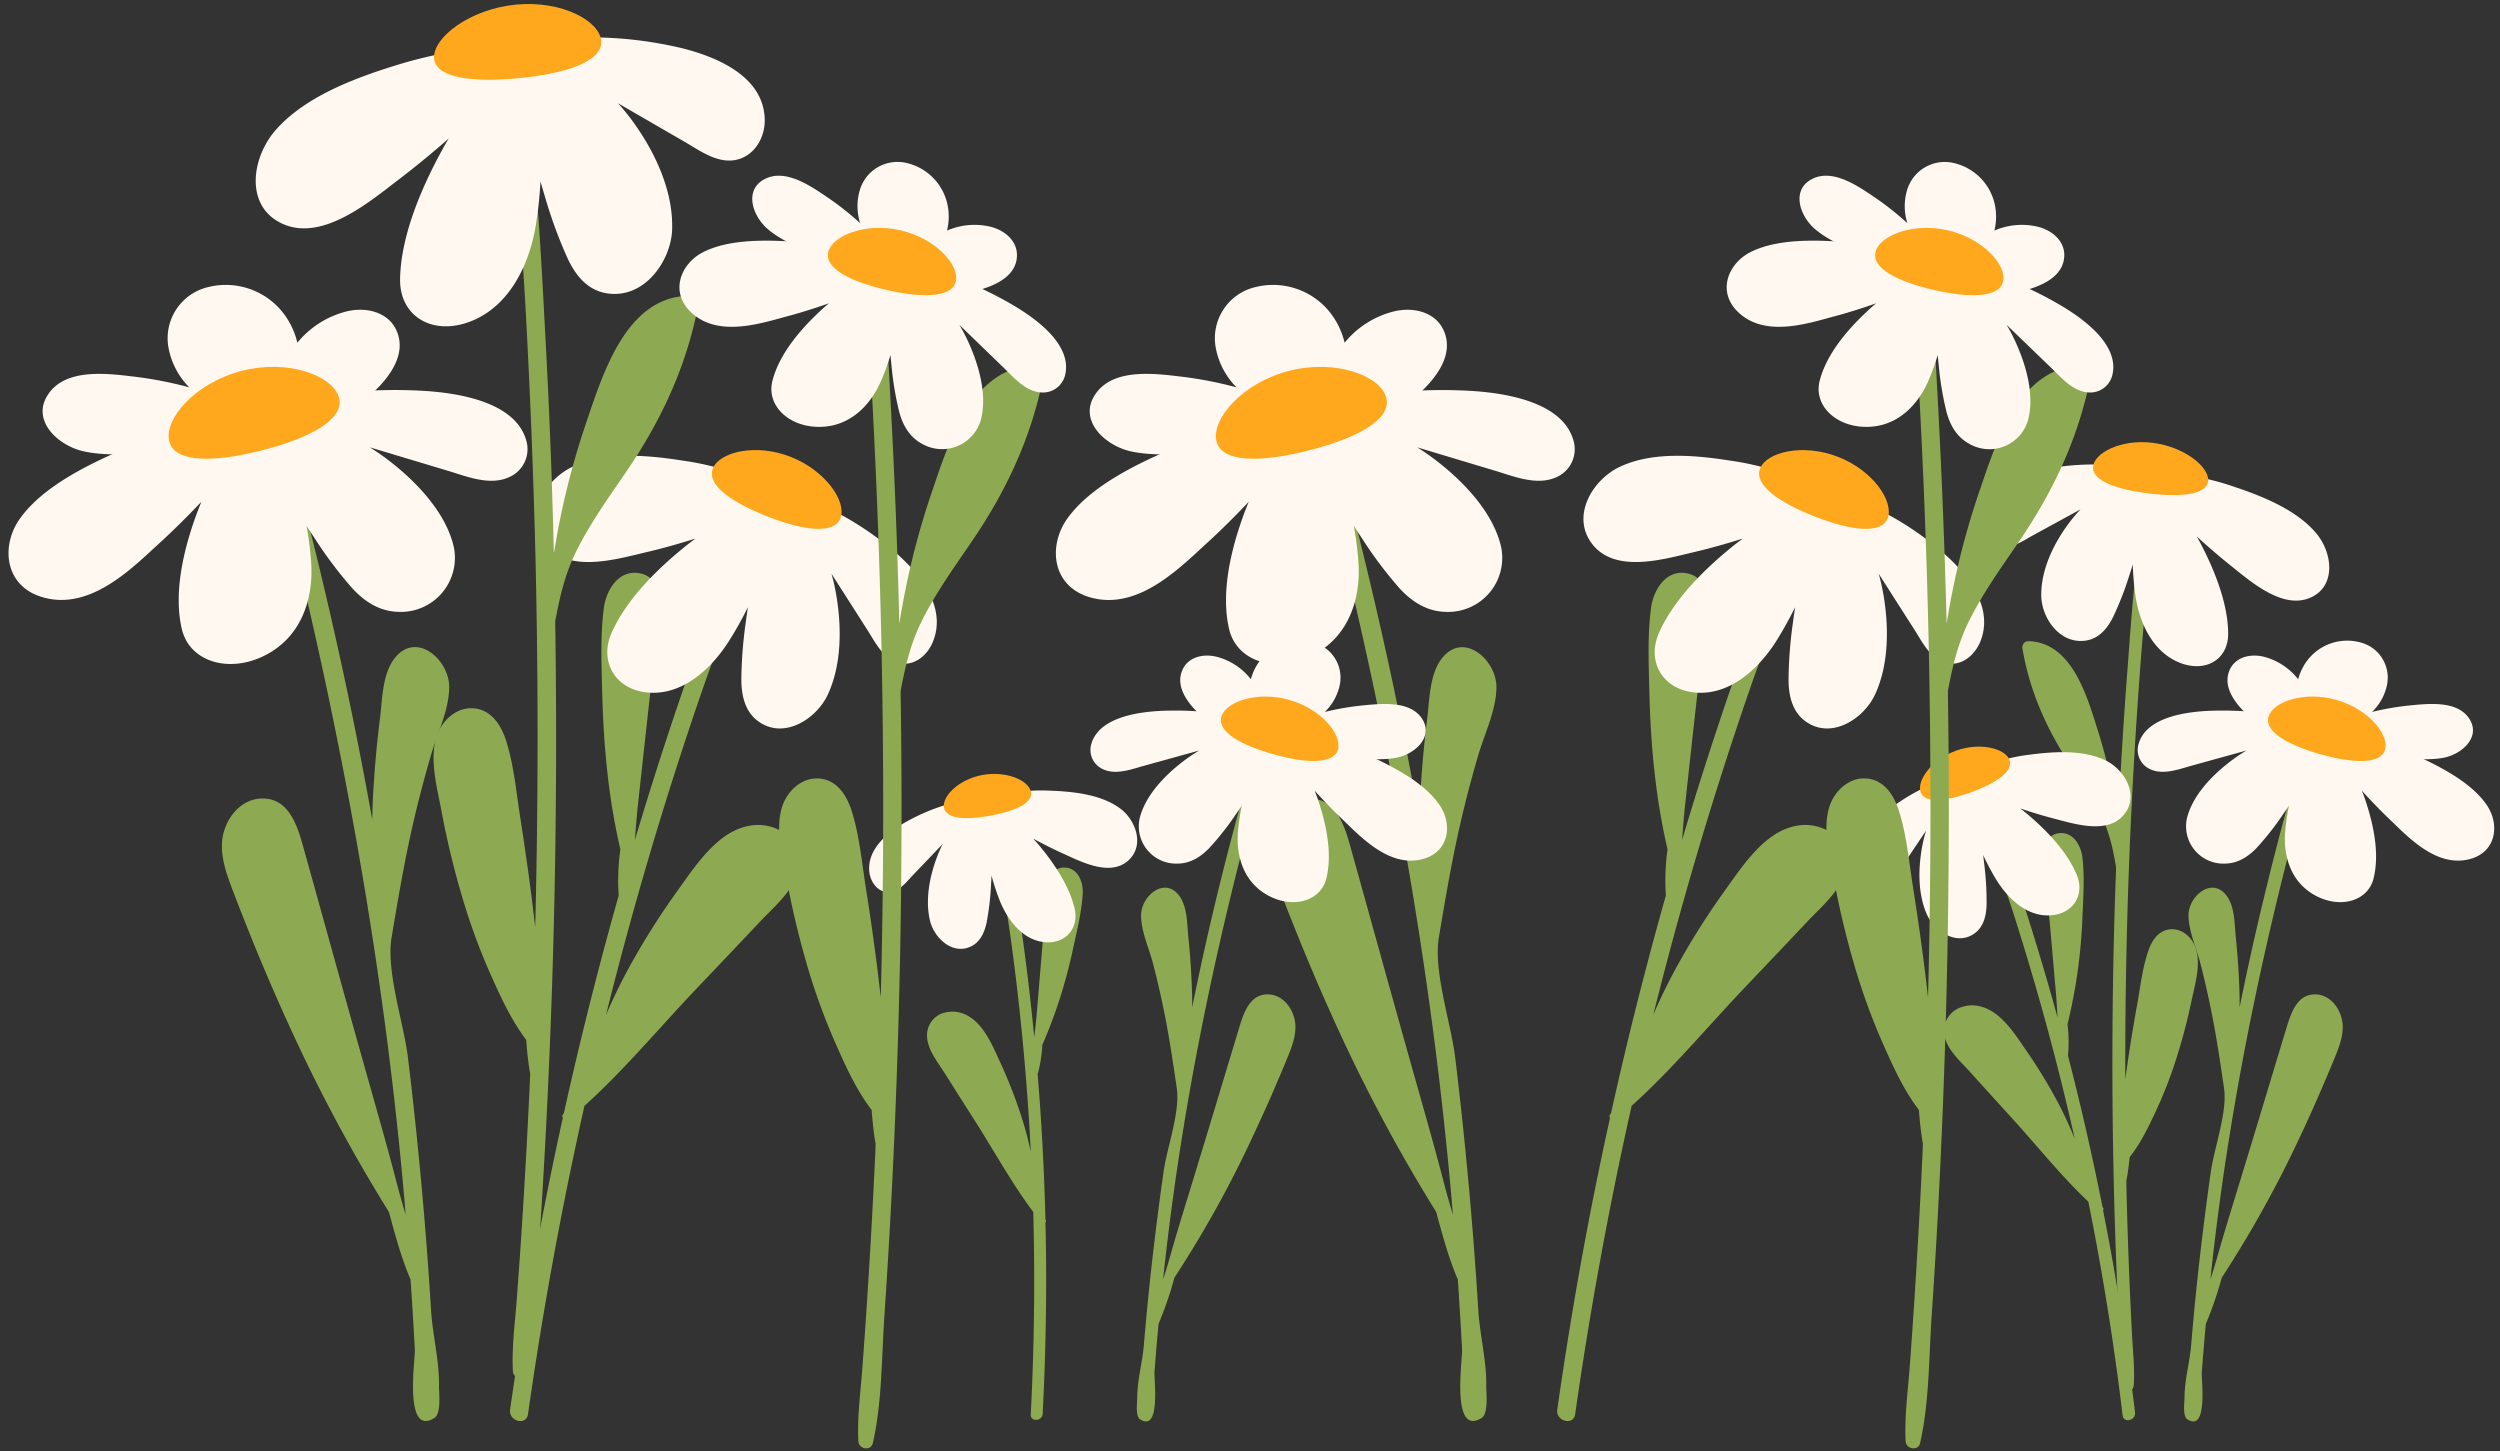 <?xml version="1.0" encoding="UTF-8"?>
<!DOCTYPE svg PUBLIC '-//W3C//DTD SVG 1.0//EN'
          'http://www.w3.org/TR/2001/REC-SVG-20010904/DTD/svg10.dtd'>
<svg height="469.4" preserveAspectRatio="xMidYMid meet" version="1.0" viewBox="-2.8 -1.3 808.7 469.4" width="808.7" xmlns="http://www.w3.org/2000/svg" xmlns:xlink="http://www.w3.org/1999/xlink" zoomAndPan="magnify"
><rect x="-2.8" y="-1.3" width="808.7" height="469.4" fill="#333333" stroke="none"/><g data-name="Layer 2"
  ><g data-name="Layer 2"
    ><g id="change1_1"
      ><path d="M469.2,266.84c-2.6,11.59-4.58,23.33-6.55,35.06-1.85,11,3.93,27.73,5.29,39q2.46,20.34,4.33,40.74t3.13,40.86c.52,8.27,2.73,16.42,2.57,24.75,0,2.28.78,8.76-1.56,10.19-9.89,6-6.09-19-6.26-22.21q-.6-11.32-1.37-22.63c-3-7-5-14.48-7-21.85a528,528,0,0,1-30.73-56.93q-7-15.1-13.26-30.5c-2.33-5.73-4.63-11.49-6.81-17.28-1.68-4.46-3.33-9.14-3.24-14,.13-7.28,5.46-15.15,13.42-15,9,.15,11.44,10.42,13.36,17.32,6.59,23.6,13.1,47.23,19.75,70.81,3.41,12.12,6.91,24.21,10.06,36.39.87,3.35,1.86,6.72,2.85,10.12-.18-2.12-.34-4.24-.53-6.36-7.25-81.72-22.64-161.91-43.34-241.21a5.07,5.07,0,0,1-.56-5.34,2.86,2.86,0,0,1,5.18.6c6.6,22.81,12.23,45.94,17.37,69.12q6.12,27.57,11.07,55.39c.06-2.95.16-5.9.33-8.85q.68-12,2.17-23.82c.76-6.09.73-14.22,4.62-19.37,7-9.25,17.9.3,17.78,9.28-.1,7.34-3.79,14.81-5.85,21.76Q471.92,254.74,469.2,266.84Z" fill="#8daa53"
      /></g
      ><g id="change1_2"
      ><path d="M594.4,278.63c-.69,7.41-7.91,13.23-12.64,18.26q-10.14,10.75-20.35,21.46C549.41,331,538,344.71,525,356.42q-11.1,49.49-18.27,99.77c-.54,3.8-6.32,2.26-5.78-1.51q4.78-33.65,11.34-67Q515,374,518,360.35a1,1,0,0,1,.07-1.19l.26-.34q7.86-35.47,17.75-70.47a71.48,71.48,0,0,1,.54-14.91c-3.89-16.62-5.45-33.61-5.88-50.74-.22-9-.63-18.34.52-27.25.74-5.77,4.72-12.57,11.58-11.31,6.64,1.22,6.95,8.68,6.39,14-1,9.81-2.37,19.6-3.47,29.41q-1.74,15.67-3.45,31.36c-.41,3.71-.69,7.61-1,11.53a0,0,0,0,1,0,0q8.64-29,18.66-57.45c6.5-18.48,12.76-37.57,21.8-55,1.06-2,4.35-.67,3.7,1.5-6.41,21.63-15.53,42.55-22.85,63.9Q545.06,274.53,532,327a179.78,179.78,0,0,1,9-18.1A241.81,241.81,0,0,1,555,287c4.27-5.92,8.58-12.5,14.4-17,4.82-3.75,10.92-5.69,16.87-3.56C591.48,268.3,594.92,273,594.4,278.63Z" fill="#8daa53"
      /></g
      ><g id="change2_1"
      ><path d="M627.75,213.36c-5.66-.58-8.59-6.79-11.29-11l-11.53-18.05a67.4,67.4,0,0,1,1.53,6.79c1.77,10.38,1.8,22.49-2.7,32.22-3.76,8.15-14.68,15-23,8.34-4-3.2-5-8.4-5-13.25a140.8,140.8,0,0,1,1.47-18.68c.2-1.54.42-3.07.65-4.6-1.83,3.68-3.8,7.28-5.95,10.72-5.62,9-15.12,18-26.59,16.85-10.31-1-15.67-10.07-11.4-19.5,4.72-10.47,14.12-19.88,22.88-27.06q2-1.67,4.16-3.23c-5.25,1.65-10.54,3.15-15.9,4.41-9.69,2.28-25.17,6.91-32.66-2.43-7.23-9-.25-20.94,8.79-25.2,10.63-5,24.33-3.78,35.6-2A89.72,89.72,0,0,1,587.79,158a2,2,0,0,1,2.12-.48,100.16,100.16,0,0,1,36.16,20.26c7.79,6.87,16.21,17.49,11.7,28.53C636.13,210.29,632.34,213.82,627.75,213.36Z" fill="#fff8f0"
      /></g
      ><g id="change3_1"
      ><path d="M607.82,166.36c-2.08,5.33-12.16,3.88-23.56-.57s-19.79-10.2-17.71-15.53,13.85-8.22,25.25-3.77S609.9,161,607.82,166.36Z" fill="#ffa81d"
      /></g
      ><g id="change2_2"
      ><path d="M458.73,123.58c-11,11.67-28.06,18.69-44.36,21.64a75.73,75.73,0,0,1-26,.5c-2.35,0-4.7,0-7.06,0-6-.08-12.35.29-18.24-1-8.39-1.84-16.87-9.82-11.87-18,5.52-9,19-7.29,28.33-6.16A127.09,127.09,0,0,1,397.19,124a24.53,24.53,0,0,1-6.65-12.44,17,17,0,0,1,12.79-20,23.51,23.51,0,0,1,25.39,10,25,25,0,0,1,3.43,8,30,30,0,0,1,16.12-10.17c6.28-1.44,13.12.27,15.84,6C467.24,112,463.43,118.57,458.73,123.58Z" fill="#fff8f0"
      /></g
      ><g id="change2_3"
      ><path d="M500.8,153c-6.37,3-14-.26-19.9-2l-25.27-7.6a78.11,78.11,0,0,1,6.55,4.58c9.42,7.34,18.28,17.16,20.64,27.81a17.49,17.49,0,0,1-18.05,20.83c-6.51-.17-11.34-3.78-14.92-7.69a134,134,0,0,1-12.07-16.07q-1.36-2.06-2.67-4.13a100.27,100.27,0,0,1,1.55,12.34c.64,10.74-2.76,23.89-15.66,30-11.6,5.46-23.81,1.41-26.2-8.86-2.66-11.39.36-24.8,4.34-36,.61-1.74,1.29-3.46,2-5.18-4.32,4.55-8.78,9-13.5,13.32-8.52,7.79-21.41,21-36.1,18-14.17-2.9-15.52-16.86-9.12-25.85,7.52-10.58,22.82-18,35.93-23.45a141.11,141.11,0,0,1,40.08-10.54,2.34,2.34,0,0,1,1.87-1.68,161.11,161.11,0,0,1,52.78-5.68c13.2.81,29.78,4.28,33.09,16A9.87,9.87,0,0,1,500.8,153Z" fill="#fff8f0"
      /></g
      ><g id="change3_2"
      ><path d="M445.63,127.37c1.82,7.1-9.74,13.13-24.91,17s-28.22,4.2-30-2.89,8.25-18.91,23.43-22.81S443.8,120.28,445.63,127.37Z" fill="#ffa81d"
      /></g
      ><g id="change1_3"
      ><path d="M712.64,326.46c1.61,8,2.8,16.17,4,24.3,1.11,7.63-3.13,19.08-4.25,26.81q-2,14-3.61,28.05T706,433.77c-.48,5.7-2.13,11.29-2.15,17,0,1.57-.67,6,.92,7.05,6.74,4.33,4.5-13,4.66-15.23q.6-7.8,1.3-15.59a119.19,119.19,0,0,0,5.16-15,364.76,364.76,0,0,0,22.07-38.81q5.05-10.32,9.62-20.85c1.7-3.92,3.37-7.86,5-11.82,1.23-3.05,2.44-6.26,2.45-9.6,0-5-3.53-10.54-9-10.56-6.22,0-8,7-9.48,11.75-4.91,16.18-9.76,32.39-14.71,48.56-2.54,8.31-5.14,16.6-7.5,25-.65,2.3-1.39,4.61-2.12,6.94.15-1.46.3-2.92.46-4.38,6.25-56.28,18.1-111.39,33.59-165.8a3.47,3.47,0,0,0,.47-3.67,2,2,0,0,0-3.58.33c-4.9,15.64-9.14,31.52-13,47.44q-4.65,18.93-8.49,38.05c0-2,0-4.07-.09-6.11q-.29-8.26-1.14-16.47c-.43-4.22-.28-9.83-2.89-13.44-4.69-6.49-12.36-.07-12.41,6.13,0,5.07,2.39,10.28,3.7,15.11Q711,318.07,712.64,326.46Z" fill="#8daa53"
      /></g
      ><g id="change1_4"
      ><path d="M687.4,447c.41-5.42-.25-10.95-.53-16.39s-.55-10.93-.78-16.4q-.68-16.06-1.05-32.15l0-1.6c0-.07,0-.15.07-.23.46-2.38.75-4.8,1-7.24,3.59-4.5,6.11-9.84,8.54-15a142.84,142.84,0,0,0,7.1-18.65c1.74-5.61,3.19-11.29,4.39-17,1.07-5.09,2.93-11.18,1.52-16.35-1-3.75-4.4-7.08-8.5-6.67-3.74.36-5.9,3.64-7,6.9-1.91,5.48-2.58,11.64-3.61,17.34q-1.61,8.81-2.92,17.65c-.32,2.23-.64,4.45-.94,6.68q-.12-40.71,1.71-81.4,1.32-28.71,3.55-57.37c1.5-19.06,3.77-38.14,4-57.27,0-.59-.91-.79-1-.18-4.51,21-6,42.73-7.59,64.13q-1.86,24.27-3,48.59a175.09,175.09,0,0,0-6.48-29.18c-3.51-11-8.28-28.7-22.53-29.1a2,2,0,0,0-1.94,2.37C653.72,222,659,234,666.46,245.48c3.88,6,7.95,11.87,11,18.35,2.34,5.07,3.38,10.19,4.26,15.52q-1,26.29-1.17,52.61-.18,28.76.62,57.48.42,14.71,1.08,29.41c.43,9.36.1,19.29,1.95,28.48C684.54,449.2,687.26,448.79,687.4,447Z" fill="#8daa53"
      /></g
      ><g id="change1_5"
      ><path d="M626.05,332.68c.37,5.13,5.26,9.26,8.45,12.8q6.82,7.57,13.71,15.12c8.09,8.88,15.75,18.55,24.53,26.83q6.9,34.32,11.09,69.13c.31,2.63,4.32,1.65,4-1q-2.79-23.28-6.8-46.41c-1.1-6.32-2.29-12.64-3.53-18.94a.68.68,0,0,0,0-.83c-.06-.07-.11-.15-.17-.23q-4.89-24.62-11.17-48.91A49.34,49.34,0,0,0,666,330a172.18,172.18,0,0,0,4.84-34.93c.28-6.18.71-12.65,0-18.81-.42-4-3.06-8.75-7.82-8-4.6.74-4.92,5.88-4.62,9.58.55,6.79,1.34,13.56,1.95,20.35.64,7.23,1.26,14.46,1.9,21.69.22,2.57.36,5.26.54,8v0q-5.52-20.1-12-39.93c-4.2-12.85-8.23-26.12-14.2-38.27a1.4,1.4,0,0,0-2.58,1c4.1,15,10.07,29.6,14.8,44.44q11.32,35.55,19.54,72a125.22,125.22,0,0,0-5.9-12.63,165.68,165.68,0,0,0-9.37-15.33c-2.85-4.15-5.73-8.76-9.67-12-3.27-2.66-7.45-4.09-11.59-2.71A8.11,8.11,0,0,0,626.05,332.68Z" fill="#8daa53"
      /></g
      ><g id="change2_4"
      ><path d="M604,287.13c3.92-.31,6-4.55,8-7.43q4.11-6.15,8.23-12.28c-.46,1.53-.85,3.08-1.16,4.66-1.38,7.13-1.58,15.49,1.37,22.27,2.48,5.69,9.9,10.58,15.72,6.11,2.79-2.15,3.55-5.72,3.66-9.07a97.75,97.75,0,0,0-.73-12.91c-.12-1.06-.24-2.13-.38-3.18a84.4,84.4,0,0,0,3.95,7.48c3.74,6.29,10.15,12.66,18.09,12,7.13-.56,11-6.71,8.16-13.28-3.1-7.3-9.44-13.94-15.37-19-.93-.79-1.87-1.55-2.83-2.29,3.6,1.22,7.23,2.33,10.91,3.29,6.65,1.72,17.26,5.15,22.58-1.18,5.12-6.12.49-14.45-5.68-17.53-7.26-3.62-16.74-3-24.54-2a62,62,0,0,0-21.52,6.68,1.37,1.37,0,0,0-1.45-.37,69.26,69.26,0,0,0-25.27,13.44c-5.48,4.62-11.45,11.82-8.51,19.5C598.3,284.89,600.86,287.38,604,287.13Z" fill="#fff8f0"
      /></g
      ><g id="change3_3"
      ><path d="M618.51,255c1.36,3.71,8.33,2.86,16.27,0s13.81-6.74,12.46-10.45-9.43-5.88-17.37-3S617.16,251.3,618.51,255Z" fill="#ffa81d"
      /></g
      ><g id="change2_5"
      ><path d="M642.59,175.16c4.54,1.76,8.95-1.49,12.49-3.43l15.14-8.27a45.7,45.7,0,0,0-3.54,4.18c-5,6.6-9.23,15.09-9.17,23.63,0,7.16,6,16.12,14.68,14.6,4.16-.73,6.73-4,8.46-7.39A100.56,100.56,0,0,0,686,184.81c.38-1.15.75-2.31,1.11-3.47a96.67,96.67,0,0,0,.82,9.79c1.17,8.44,5.3,18.4,14.5,22,8.26,3.2,15.52-1.1,15.54-9.34,0-9.14-3.89-19.33-8.1-27.7-.65-1.3-1.34-2.58-2.06-3.86,3.45,3.16,7,6.23,10.65,9.16,6.63,5.29,16.87,14.44,25.87,10.74,8.69-3.58,7.5-14.61,2.06-21-6.4-7.57-17.33-11.92-26.57-15a81.62,81.62,0,0,0-27.33-4.52,1.82,1.82,0,0,0-1.46-1.15,88.06,88.06,0,0,0-34.78.45c-8.37,1.85-18.52,6.09-18.92,15.56C637.23,169.82,638.91,173.74,642.59,175.16Z" fill="#fff8f0"
      /></g
      ><g id="change3_4"
      ><path d="M674.25,149.78c-.26,4.53,8,7.35,18.25,8.57s18.73.38,19-4.15-7.75-11-18-12.26S674.52,145.25,674.25,149.78Z" fill="#ffa81d"
      /></g
      ><g id="change2_6"
      ><path d="M722.05,227.76c7.39,8.22,19.08,13.33,30.28,15.61a52.1,52.1,0,0,0,17.93.74c1.62.07,3.24.08,4.87.1,4.15,0,8.52.39,12.6-.41,5.82-1.14,11.8-6.52,8.47-12.22-3.67-6.3-13-5.32-19.45-4.69A89.14,89.14,0,0,0,764.51,229a16.94,16.94,0,0,0,4.78-8.48,11.74,11.74,0,0,0-8.52-14A16.22,16.22,0,0,0,743.09,213a17.46,17.46,0,0,0-2.48,5.43,20.69,20.69,0,0,0-11-7.26c-4.31-1.09-9.06,0-11,3.91C716.36,219.62,718.88,224.23,722.05,227.76Z" fill="#fff8f0"
      /></g
      ><g id="change2_7"
      ><path d="M692.57,247.44c4.35,2.16,9.65,0,13.76-1.11l17.56-4.86a52.28,52.28,0,0,0-4.59,3.06c-6.62,4.92-12.88,11.56-14.67,18.88a12.07,12.07,0,0,0,12.13,14.65c4.5,0,7.89-2.44,10.42-5.08a91.07,91.07,0,0,0,8.57-10.91c.65-.93,1.29-1.87,1.91-2.81a69.18,69.18,0,0,0-1.26,8.5c-.61,7.4,1.54,16.53,10.35,20.92,7.92,3.95,16.41,1.34,18.22-5.71,2-7.83.13-17.12-2.45-24.9-.39-1.21-.83-2.41-1.31-3.6,2.91,3.2,5.93,6.35,9.11,9.39,5.76,5.51,14.46,14.84,24.64,13,9.83-1.79,11-11.4,6.69-17.7-5-7.42-15.47-12.75-24.43-16.73a97.25,97.25,0,0,0-27.5-7.88,1.65,1.65,0,0,0-1.27-1.2,111.25,111.25,0,0,0-36.34-4.72c-9.11.36-20.61,2.5-23.07,10.54A6.81,6.81,0,0,0,692.57,247.44Z" fill="#fff8f0"
      /></g
      ><g id="change3_5"
      ><path d="M731,230.58c-1.37,4.87,6.52,9.21,16.93,12.13s19.41,3.33,20.78-1.54-5.41-13.17-15.82-16.09S732.4,225.71,731,230.58Z" fill="#ffa81d"
      /></g
      ><g id="change1_6"
      ><path d="M670.78,117c-20.65.13-28.13,25.62-33.56,41.43a253.72,253.72,0,0,0-10.32,42.05Q626,165.18,624.14,130c-.73-13.51-1.41-27.1-2.43-40.67-2-.16-4.09-.33-6-.63.69,10.5,1.44,21,2,31.48q2.34,41.56,3.3,83.21,1.37,59-.13,118-.55-4.86-1.15-9.7-1.62-12.86-3.66-25.66c-1.31-8.29-2.08-17.23-4.67-25.23-1.55-4.77-4.57-9.58-10-10.23-5.93-.72-10.93,4-12.52,9.39-2.21,7.44.29,16.32,1.67,23.74q2.32,12.54,5.81,24.81a206.54,206.54,0,0,0,9.69,27.24c3.36,7.58,6.83,15.4,11.88,22,.27,3.54.62,7.06,1.21,10.52a2.62,2.62,0,0,0,.09.33l-.09,2.33q-1.06,23.26-2.56,46.53-.76,11.87-1.65,23.73c-.58,7.86-1.71,15.85-1.29,23.72.14,2.59,4.07,3.28,4.68.57,3-13.25,2.82-27.64,3.74-41.18q1.44-21.25,2.5-42.56,2.07-41.58,2.74-83.23.6-38.11,0-76.24c1.44-7.69,3.11-15.08,6.67-22.34,4.56-9.3,10.65-17.71,16.46-26.23,11.18-16.41,19.2-33.64,23.06-53.19A2.83,2.83,0,0,0,670.78,117Z" fill="#8daa53"
      /></g
      ><g id="change2_8"
      ><path d="M655.14,91.72c-11.26,4-25,2.78-36.82-.85a56.6,56.6,0,0,1-17.41-8.58c-1.57-.78-3.12-1.6-4.68-2.43-4-2.12-8.28-4-11.75-6.92-4.93-4.09-7.82-12.29-1.71-16,6.74-4.08,15.07,1.66,20.89,5.62A95,95,0,0,1,614.2,70.9a18.24,18.24,0,0,1-.15-10.53,12.71,12.71,0,0,1,15.34-8.89,17.58,17.58,0,0,1,13.4,15.37,18.83,18.83,0,0,1-.45,6.44,22.35,22.35,0,0,1,14.17-1.22c4.66,1.2,8.61,4.68,8.44,9.42C664.77,86.93,660,90,655.14,91.72Z" fill="#fff8f0"
      /></g
      ><g id="change2_9"
      ><path d="M673,125.66c-5.25-.19-9.18-5-12.49-8.17L646.3,103.78a56.83,56.83,0,0,1,2.78,5.29c3.73,8.1,6.24,17.64,4.15,25.52a13,13,0,0,1-19.1,7.62c-4.26-2.34-6.23-6.39-7.26-10.21a100.57,100.57,0,0,1-2.5-14.8c-.13-1.22-.25-2.44-.35-3.65a75.52,75.52,0,0,1-3.2,8.72c-3.26,7.34-10,14.89-20.66,14.5-9.57-.35-16.27-7.22-14.34-14.85,2.14-8.47,8.74-16.32,15.21-22.38,1-.94,2-1.85,3.11-2.74-4.42,1.54-8.91,3-13.51,4.21-8.32,2.24-21.41,6.6-30.12-.42-8.41-6.79-4.52-16.5,2.81-20.27,8.61-4.44,21.29-4.1,31.86-3.24a105.2,105.2,0,0,1,30.19,6.75,1.75,1.75,0,0,1,1.82-.48,120.21,120.21,0,0,1,36.95,14.33c8.47,5.06,18.28,13,16.45,21.95A7.37,7.37,0,0,1,673,125.66Z" fill="#fff8f0"
      /></g
      ><g id="change3_6"
      ><path d="M645.16,89.75c-1.22,5.33-11,5.36-22.36,2.75s-20.15-6.88-18.92-12.21,12-9.71,23.35-7.1S646.38,84.41,645.16,89.75Z" fill="#ffa81d"
      /></g
      ><g id="change1_7"
      ><path d="M130.43,266.84c-2.6,11.59-4.58,23.33-6.55,35.06-1.85,11,3.93,27.73,5.3,39q2.46,20.34,4.33,40.74t3.13,40.86c.51,8.27,2.72,16.42,2.57,24.75,0,2.28.78,8.76-1.56,10.19-9.9,6-6.09-19-6.26-22.21q-.6-11.32-1.38-22.63c-3-7-5-14.48-7-21.85a528,528,0,0,1-30.73-56.93q-7-15.1-13.26-30.5C76.7,297.56,74.4,291.8,72.22,286c-1.68-4.46-3.33-9.14-3.24-14,.13-7.28,5.46-15.15,13.42-15,9,.15,11.44,10.42,13.36,17.32,6.59,23.6,13.1,47.23,19.75,70.81,3.41,12.12,6.91,24.21,10.06,36.39.87,3.35,1.86,6.72,2.85,10.12-.18-2.12-.34-4.24-.53-6.36-7.25-81.72-22.64-161.91-43.34-241.21a5.07,5.07,0,0,1-.56-5.34,2.86,2.86,0,0,1,5.18.6c6.6,22.81,12.23,45.94,17.37,69.12q6.12,27.57,11.07,55.39c.06-2.95.16-5.9.33-8.85q.68-12,2.17-23.82c.76-6.09.73-14.22,4.62-19.37,7-9.25,17.9.3,17.78,9.28-.1,7.34-3.79,14.81-5.85,21.76Q133.15,254.74,130.43,266.84Z" fill="#8daa53"
      /></g
      ><g id="change1_8"
      ><path d="M255.64,278.63C255,286,247.73,291.86,243,296.89q-10.14,10.75-20.35,21.46c-12,12.61-23.41,26.36-36.39,38.07q-11.1,49.49-18.27,99.77c-.54,3.8-6.32,2.26-5.78-1.51q4.78-33.65,11.34-67,2.69-13.69,5.71-27.33a1,1,0,0,1,.07-1.19l.26-.34q7.86-35.47,17.75-70.47a71.48,71.48,0,0,1,.54-14.91c-3.89-16.62-5.45-33.61-5.88-50.74-.22-9-.63-18.34.52-27.25.74-5.77,4.72-12.57,11.58-11.31,6.64,1.22,7,8.68,6.39,14-1,9.81-2.37,19.6-3.47,29.41q-1.74,15.67-3.45,31.36c-.41,3.71-.69,7.61-1,11.53a0,0,0,0,1,0,0q8.64-29,18.66-57.45c6.5-18.48,12.76-37.57,21.8-55,1.06-2,4.35-.67,3.7,1.5-6.41,21.63-15.53,42.55-22.85,63.9Q206.3,274.53,193.23,327a179.78,179.78,0,0,1,9-18.1A241.81,241.81,0,0,1,216.24,287c4.27-5.92,8.58-12.5,14.4-17,4.82-3.75,10.92-5.69,16.87-3.56C252.72,268.3,256.16,273,255.64,278.63Z" fill="#8daa53"
      /></g
      ><g id="change2_10"
      ><path d="M289,213.36c-5.67-.58-8.59-6.79-11.29-11l-11.53-18.05a67.36,67.36,0,0,1,1.52,6.79c1.78,10.38,1.81,22.49-2.69,32.22-3.77,8.15-14.68,15-23,8.34-4-3.2-5-8.4-5-13.25a140.8,140.8,0,0,1,1.47-18.68c.2-1.54.42-3.07.65-4.6-1.83,3.68-3.8,7.28-6,10.72-5.62,9-15.13,18-26.59,16.85-10.32-1-15.67-10.07-11.41-19.5,4.73-10.47,14.13-19.88,22.89-27.06,1.36-1.11,2.74-2.19,4.16-3.23-5.25,1.65-10.54,3.15-15.9,4.41-9.69,2.28-25.17,6.91-32.67-2.43-7.23-9-.25-20.94,8.79-25.2,10.64-5,24.34-3.78,35.6-2A89.7,89.7,0,0,1,249,158a2,2,0,0,1,2.11-.48,100.2,100.2,0,0,1,36.17,20.26c7.79,6.87,16.2,17.49,11.69,28.53C297.37,210.29,293.58,213.82,289,213.36Z" fill="#fff8f0"
      /></g
      ><g id="change3_7"
      ><path d="M269.06,166.36c-2.08,5.33-12.16,3.88-23.56-.57s-19.8-10.2-17.72-15.53S241.64,142,253,146.49,271.14,161,269.06,166.36Z" fill="#ffa81d"
      /></g
      ><g id="change1_9"
      ><path d="M163.12,442.24c-.42-7.87.71-15.86,1.29-23.72s1.14-15.82,1.65-23.73q1.5-23.25,2.56-46.53l.09-2.33a2.62,2.62,0,0,1-.09-.33c-.59-3.46-.94-7-1.21-10.52-5-6.63-8.52-14.45-11.88-22a206.54,206.54,0,0,1-9.69-27.24Q142.34,273.55,140,261c-1.38-7.42-3.88-16.3-1.67-23.74,1.59-5.4,6.59-10.11,12.52-9.39,5.41.65,8.43,5.46,10,10.23,2.59,8,3.36,16.94,4.67,25.23q2,12.8,3.66,25.66.6,4.85,1.15,9.7,1.47-59,.13-117.95-1-41.62-3.3-83.21c-1.56-27.66-4.24-55.37-4-83.08,0-.85,1.35-1.11,1.52-.23,5.86,30.59,7.25,62.08,8.93,93.13q1.92,35.21,2.76,70.47a253.72,253.72,0,0,1,10.32-42c5.43-15.81,12.91-41.3,33.56-41.43a2.83,2.83,0,0,1,2.74,3.5c-3.86,19.55-11.88,36.78-23.06,53.19-5.81,8.52-11.9,16.93-16.46,26.23-3.56,7.26-5.23,14.65-6.67,22.34q.58,38.11,0,76.24-.66,41.64-2.74,83.23-1.06,21.3-2.5,42.56c-.92,13.54-.77,27.93-3.74,41.18C167.19,445.52,163.26,444.83,163.12,442.24Z" fill="#8daa53"
      /></g
      ><g id="change2_11"
      ><path d="M236.74,50c-6.62,2.39-12.91-2.45-18-5.38L197.11,32.1a70.91,70.91,0,0,1,5,6.18c7,9.72,12.87,22.15,12.52,34.52-.29,10.36-9.23,23.15-21.73,20.67-6-1.19-9.63-6-12-11a146.52,146.52,0,0,1-7.37-20c-.52-1.68-1-3.38-1.49-5.07a138.74,138.74,0,0,1-1.51,14.15c-2,12.2-8.27,26.48-21.7,31.34-12.08,4.36-22.44-2.09-22.21-14,.25-13.25,6.25-27.88,12.62-39.87,1-1.86,2-3.69,3.11-5.51C137.22,48,132,52.33,126.6,56.45c-9.77,7.46-24.9,20.37-37.82,14.73-12.47-5.47-10.39-21.39-2.3-30.53C96,29.89,112,23.93,125.44,19.78c12.93-4,26.46-6.26,39.73-5.67a2.59,2.59,0,0,1,2.15-1.61,127.73,127.73,0,0,1,50.36,1.76c12.06,3,26.63,9.43,26.9,23.15C244.67,42.38,242.12,48,236.74,50Z" fill="#fff8f0"
      /></g
      ><g id="change3_8"
      ><path d="M191.69,12.17c.24,6.57-11.77,10.39-26.7,11.83s-27.14-.05-27.38-6.63S149.19,1.63,164.12.19,191.46,5.59,191.69,12.17Z" fill="#ffa81d"
      /></g
      ><g id="change2_12"
      ><path d="M120,123.58c-11,11.67-28,18.69-44.35,21.64a75.73,75.73,0,0,1-26,.5c-2.35,0-4.71,0-7.06,0-6-.08-12.35.29-18.24-1-8.39-1.84-16.87-9.82-11.87-18,5.51-9,19-7.29,28.32-6.16A127,127,0,0,1,58.43,124a24.46,24.46,0,0,1-6.65-12.44,17,17,0,0,1,12.78-20,23.52,23.52,0,0,1,25.4,10,25.23,25.23,0,0,1,3.43,8,30,30,0,0,1,16.12-10.17c6.28-1.44,13.12.27,15.84,6C128.48,112,124.67,118.57,120,123.58Z" fill="#fff8f0"
      /></g
      ><g id="change2_13"
      ><path d="M162,153c-6.37,3-14-.26-19.89-2l-25.28-7.6a78.28,78.28,0,0,1,6.56,4.58c9.42,7.34,18.28,17.16,20.64,27.81a17.49,17.49,0,0,1-18,20.83c-6.51-.17-11.34-3.78-14.93-7.69A134,134,0,0,1,99,172.84q-1.36-2.06-2.67-4.13a100.27,100.27,0,0,1,1.55,12.34c.64,10.74-2.77,23.89-15.67,30-11.6,5.46-23.8,1.41-26.19-8.86-2.67-11.39.36-24.8,4.33-36,.62-1.74,1.29-3.46,2-5.18-4.32,4.55-8.79,9-13.5,13.32-8.52,7.79-21.41,21-36.1,18-14.18-2.9-15.53-16.86-9.12-25.85,7.52-10.58,22.81-18,35.93-23.45A141.11,141.11,0,0,1,79.68,132.5a2.33,2.33,0,0,1,1.87-1.68,161.08,161.08,0,0,1,52.78-5.68c13.2.81,29.78,4.28,33.09,16A9.86,9.86,0,0,1,162,153Z" fill="#fff8f0"
      /></g
      ><g id="change3_9"
      ><path d="M106.87,127.37c1.82,7.1-9.74,13.13-24.92,17s-28.21,4.2-30-2.89,8.25-18.91,23.42-22.81S105,120.28,106.87,127.37Z" fill="#ffa81d"
      /></g
      ><g id="change1_10"
      ><path d="M373.87,326.46c1.62,8,2.81,16.17,4,24.3,1.11,7.63-3.14,19.08-4.25,26.81q-2,14-3.61,28.05t-2.79,28.15c-.48,5.7-2.13,11.29-2.15,17,0,1.57-.67,6,.92,7.05,6.74,4.33,4.49-13,4.66-15.23q.58-7.8,1.3-15.59a117.57,117.57,0,0,0,5.15-15,363.11,363.11,0,0,0,22.08-38.81q5-10.32,9.62-20.85c1.69-3.92,3.37-7.86,5-11.82,1.23-3.05,2.44-6.26,2.45-9.6,0-5-3.54-10.54-9-10.56-6.23,0-8.05,7-9.49,11.75-4.9,16.18-9.76,32.39-14.71,48.56-2.54,8.31-5.14,16.6-7.5,25-.65,2.3-1.38,4.61-2.12,6.94.16-1.46.3-2.92.47-4.38,6.25-56.28,18.09-111.39,33.59-165.8a3.47,3.47,0,0,0,.47-3.67,2,2,0,0,0-3.58.33c-4.91,15.64-9.15,31.52-13.05,47.44q-4.63,18.93-8.48,38.05c0-2,0-4.07-.1-6.11-.18-5.51-.57-11-1.13-16.47-.43-4.22-.29-9.83-2.89-13.44-4.69-6.49-12.36-.07-12.41,6.13-.05,5.07,2.39,10.28,3.7,15.11Q372.19,318.07,373.87,326.46Z" fill="#8daa53"
      /></g
      ><g id="change1_11"
      ><path d="M297.11,332.81c-.48,4.78,3.37,9.37,5.75,13.15q5.08,8.07,10.23,16.13c6,9.49,11.57,19.62,18.35,28.66q.88,32.75-.81,65.52c-.13,2.48,3.72,2.22,3.85-.24q1.14-21.93,1.13-43.89c0-6-.09-12-.23-18a.63.63,0,0,0,.11-.77l-.12-.24q-.58-23.48-2.51-46.89a45.83,45.83,0,0,0,1.51-9.52,161,161,0,0,0,10-31.44c1.26-5.65,2.68-11.54,3.06-17.34.24-3.75-1.43-8.55-5.94-8.6-4.36-.06-5.48,4.64-5.79,8.1-.57,6.34-.93,12.72-1.46,19.07q-.84,10.15-1.7,20.31c-.2,2.41-.51,4.91-.78,7.44,0,0,0,0,0,0q-1.87-19.43-4.69-38.74c-1.83-12.52-3.43-25.4-7-37.56a1.3,1.3,0,0,0-2.53.49c1.38,14.51,4.56,28.9,6.55,43.35q4.78,34.59,6.55,69.49a116.47,116.47,0,0,0-3.43-12.59A156.69,156.69,0,0,0,321.05,343c-2-4.29-3.89-9-7-12.58-2.59-3-6.21-5-10.25-4.35A7.57,7.57,0,0,0,297.11,332.81Z" fill="#8daa53"
      /></g
      ><g id="change2_14"
      ><path d="M284.07,287.29c3.66.34,6.29-3.24,8.53-5.59l9.55-10a44.17,44.17,0,0,0-1.81,4.11c-2.41,6.36-3.93,14-2.29,20.76,1.37,5.64,7.44,11.34,13.52,8.14,2.91-1.53,4.19-4.71,4.82-7.77a91.75,91.75,0,0,0,1.39-12c.06-1,.12-2,.16-3a79,79,0,0,0,2.44,7.54c2.45,6.39,7.35,13.3,14.77,14,6.66.62,11.18-4.43,9.65-10.94-1.7-7.23-6.49-14.36-11.15-20-.72-.88-1.47-1.73-2.24-2.57,3.13,1.7,6.3,3.31,9.54,4.78,5.86,2.65,15.09,7.5,21,2.51,5.7-4.82,2.76-13.25-2.45-17.07-6.12-4.5-14.95-5.42-22.31-5.71a57.76,57.76,0,0,0-20.91,2.72,1.29,1.29,0,0,0-1.29-.57,64.81,64.81,0,0,0-25.44,8.36c-5.79,3.39-12.45,9.08-11,16.64C279.14,284.3,281.11,287,284.07,287.29Z" fill="#fff8f0"
      /></g
      ><g id="change3_10"
      ><path d="M302.55,260c.65,3.64,7.22,4,15,2.56s13.82-4,13.16-7.65S323,248,315.17,249.36,301.89,256.33,302.55,260Z" fill="#ffa81d"
      /></g
      ><g id="change2_15"
      ><path d="M383.29,227.76c7.38,8.22,19.07,13.33,30.28,15.61a52.1,52.1,0,0,0,17.93.74c1.61.07,3.24.08,4.87.1,4.15,0,8.51.39,12.6-.41,5.82-1.14,11.79-6.52,8.47-12.22-3.67-6.3-13-5.32-19.46-4.69A89,89,0,0,0,425.75,229a16.94,16.94,0,0,0,4.78-8.48,11.75,11.75,0,0,0-8.52-14A16.22,16.22,0,0,0,404.33,213a17.27,17.27,0,0,0-2.49,5.43,20.62,20.62,0,0,0-11-7.26c-4.31-1.09-9.05,0-11,3.91C377.59,219.62,380.12,224.23,383.29,227.76Z" fill="#fff8f0"
      /></g
      ><g id="change2_16"
      ><path d="M353.81,247.44c4.35,2.16,9.64,0,13.76-1.11l17.56-4.86a54,54,0,0,0-4.6,3.06c-6.61,4.92-12.87,11.56-14.67,18.88A12.08,12.08,0,0,0,378,278.06c4.49,0,7.89-2.44,10.42-5.08A91.07,91.07,0,0,0,397,262.07c.65-.93,1.29-1.87,1.91-2.81a67.31,67.31,0,0,0-1.26,8.5c-.61,7.4,1.54,16.53,10.35,20.92,7.92,3.95,16.41,1.34,18.21-5.71,2-7.83.13-17.12-2.44-24.9-.4-1.21-.84-2.41-1.31-3.6,2.91,3.2,5.92,6.35,9.11,9.39,5.76,5.51,14.46,14.84,24.64,13,9.83-1.79,11-11.4,6.69-17.7-5-7.42-15.47-12.75-24.44-16.73a97.06,97.06,0,0,0-27.5-7.88,1.62,1.62,0,0,0-1.26-1.2,111.32,111.32,0,0,0-36.34-4.72c-9.12.36-20.62,2.5-23.08,10.54A6.81,6.81,0,0,0,353.81,247.44Z" fill="#fff8f0"
      /></g
      ><g id="change3_11"
      ><path d="M392.27,230.58c-1.37,4.87,6.52,9.21,16.93,12.13S428.61,246,430,241.17s-5.4-13.17-15.81-16.09S393.64,225.71,392.27,230.58Z" fill="#ffa81d"
      /></g
      ><g id="change1_12"
      ><path d="M332,117c-20.65.13-28.13,25.62-33.56,41.43a253.72,253.72,0,0,0-10.32,42.05q-.87-35.25-2.76-70.47c-.73-13.51-1.41-27.1-2.42-40.67-2.05-.16-4.09-.33-6-.63.69,10.5,1.43,21,2,31.48q2.34,41.56,3.3,83.21,1.37,59-.13,118-.56-4.86-1.15-9.7-1.62-12.86-3.66-25.66c-1.31-8.29-2.08-17.23-4.67-25.23-1.55-4.77-4.57-9.58-10-10.23-5.93-.72-10.93,4-12.52,9.39-2.21,7.44.29,16.32,1.67,23.74q2.33,12.54,5.81,24.81a206.54,206.54,0,0,0,9.69,27.24c3.36,7.58,6.83,15.4,11.88,22,.27,3.54.62,7.06,1.21,10.52a2.62,2.62,0,0,0,.09.33l-.09,2.33q-1.06,23.26-2.56,46.53-.76,11.87-1.65,23.73c-.58,7.86-1.71,15.85-1.29,23.72.14,2.59,4.07,3.28,4.68.57,3-13.25,2.82-27.64,3.74-41.18q1.44-21.25,2.5-42.56,2.07-41.58,2.74-83.23.6-38.11,0-76.24c1.44-7.69,3.11-15.08,6.67-22.34,4.56-9.3,10.65-17.71,16.46-26.23,11.18-16.41,19.2-33.64,23.06-53.19A2.83,2.83,0,0,0,332,117Z" fill="#8daa53"
      /></g
      ><g id="change2_17"
      ><path d="M316.38,91.72c-11.27,4-25,2.78-36.83-.85a56.66,56.66,0,0,1-17.4-8.58c-1.57-.78-3.13-1.6-4.68-2.43-4-2.12-8.29-4-11.75-6.92-4.94-4.09-7.83-12.29-1.72-16,6.75-4.08,15.08,1.66,20.9,5.62a94.85,94.85,0,0,1,10.53,8.32,18.32,18.32,0,0,1-.14-10.53,12.7,12.7,0,0,1,15.33-8.89A17.58,17.58,0,0,1,304,66.85a18.83,18.83,0,0,1-.46,6.44,22.38,22.38,0,0,1,14.18-1.22c4.66,1.2,8.61,4.68,8.44,9.42C326,86.93,321.22,90,316.38,91.72Z" fill="#fff8f0"
      /></g
      ><g id="change2_18"
      ><path d="M334.19,125.66c-5.25-.19-9.18-5-12.49-8.17l-14.16-13.71a59.33,59.33,0,0,1,2.78,5.29c3.73,8.1,6.24,17.64,4.15,25.52a13.06,13.06,0,0,1-19.11,7.62c-4.25-2.34-6.22-6.39-7.26-10.21a99.23,99.23,0,0,1-2.49-14.8c-.13-1.22-.25-2.44-.36-3.65a73.7,73.7,0,0,1-3.2,8.72c-3.25,7.34-10,14.89-20.65,14.5-9.57-.35-16.28-7.22-14.34-14.85,2.14-8.47,8.74-16.32,15.21-22.38,1-.94,2-1.85,3.11-2.74-4.43,1.54-8.92,3-13.52,4.21-8.32,2.24-21.4,6.6-30.12-.42-8.4-6.79-4.51-16.5,2.81-20.27,8.62-4.44,21.29-4.1,31.87-3.24a105.2,105.2,0,0,1,30.19,6.75,1.74,1.74,0,0,1,1.82-.48,120.06,120.06,0,0,1,36.94,14.33c8.48,5.06,18.28,13,16.46,21.95A7.37,7.37,0,0,1,334.19,125.66Z" fill="#fff8f0"
      /></g
      ><g id="change3_12"
      ><path d="M306.39,89.75c-1.22,5.33-10.95,5.36-22.35,2.75s-20.15-6.88-18.93-12.21,11.95-9.71,23.35-7.1S307.62,84.41,306.39,89.75Z" fill="#ffa81d"
      /></g
    ></g
  ></g
></svg
>
